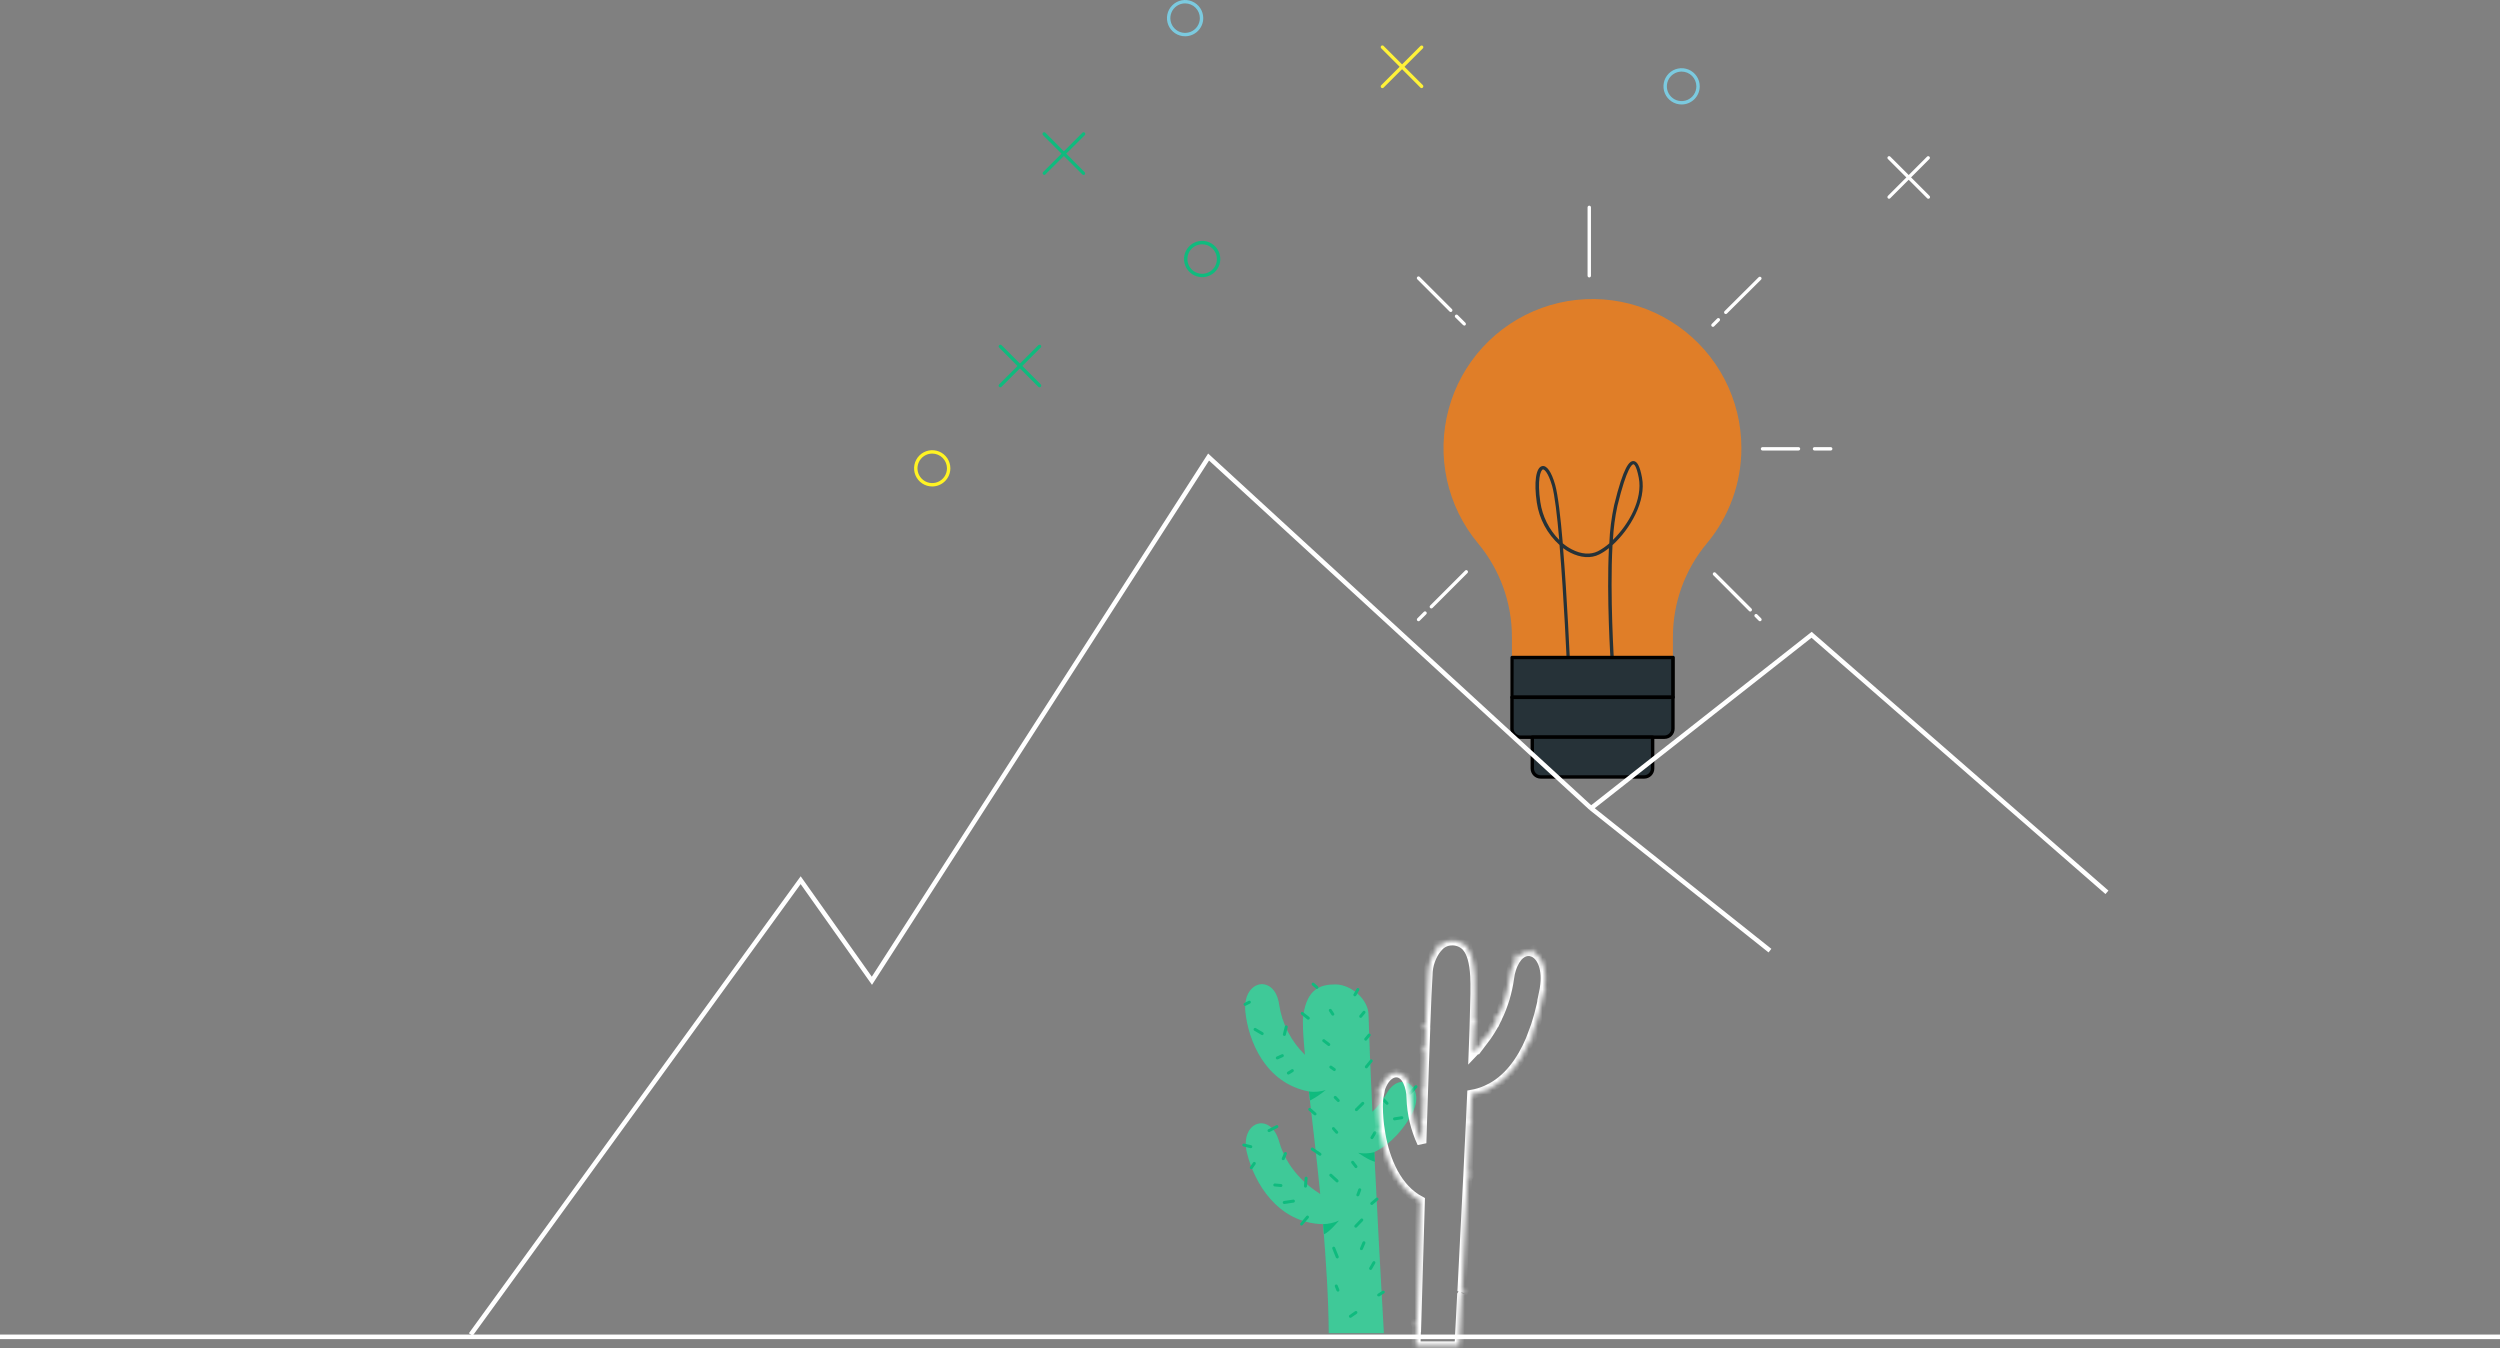 <svg width="547" height="295" viewBox="0 0 547 295" fill="none" xmlns="http://www.w3.org/2000/svg">
<rect x="0" y="0" width="547" height="295" fill="#808080" stroke="none"/>
<path d="M237.059 38.266C237.01 38.266 236.962 38.257 236.917 38.238C236.872 38.218 236.832 38.19 236.799 38.154L228.207 29.57C228.137 29.5 228.098 29.405 228.098 29.306C228.098 29.207 228.137 29.113 228.207 29.043C228.277 28.973 228.371 28.934 228.47 28.934C228.569 28.934 228.664 28.973 228.734 29.043L237.319 37.672C237.369 37.724 237.404 37.79 237.418 37.861C237.432 37.932 237.424 38.006 237.397 38.073C237.369 38.14 237.322 38.198 237.262 38.239C237.202 38.279 237.131 38.302 237.059 38.303V38.266Z" fill="#0FBB7E"/>
<path d="M228.51 38.266C228.41 38.265 228.314 38.225 228.243 38.154C228.175 38.085 228.137 37.992 228.137 37.895C228.137 37.797 228.175 37.704 228.243 37.635L236.835 29.043C236.904 28.975 236.998 28.936 237.095 28.936C237.192 28.936 237.285 28.975 237.355 29.043C237.389 29.077 237.417 29.118 237.436 29.163C237.455 29.209 237.464 29.257 237.464 29.306C237.464 29.355 237.455 29.404 237.436 29.449C237.417 29.494 237.389 29.535 237.355 29.569L228.732 38.154C228.673 38.216 228.595 38.255 228.51 38.266Z" fill="#0FBB7E"/>
<path d="M421.925 43.489C421.877 43.49 421.829 43.482 421.784 43.464C421.739 43.446 421.699 43.419 421.665 43.385L413.073 34.792C413.005 34.723 412.967 34.63 412.967 34.532C412.967 34.435 413.005 34.342 413.073 34.273C413.107 34.238 413.148 34.211 413.194 34.192C413.239 34.173 413.287 34.163 413.336 34.163C413.385 34.163 413.434 34.173 413.479 34.192C413.524 34.211 413.565 34.238 413.6 34.273L422.185 42.858C422.219 42.892 422.247 42.933 422.266 42.978C422.285 43.024 422.294 43.072 422.294 43.121C422.294 43.17 422.285 43.219 422.266 43.264C422.247 43.309 422.219 43.35 422.185 43.385C422.151 43.419 422.11 43.446 422.066 43.464C422.021 43.482 421.973 43.49 421.925 43.489Z" fill="white"/>
<path d="M413.341 43.489C413.291 43.49 413.243 43.481 413.197 43.464C413.151 43.446 413.109 43.419 413.074 43.385C413.005 43.314 412.967 43.22 412.967 43.121C412.967 43.023 413.005 42.929 413.074 42.858L421.636 34.273C421.705 34.204 421.799 34.166 421.896 34.166C421.993 34.166 422.087 34.204 422.156 34.273C422.224 34.342 422.263 34.435 422.263 34.533C422.263 34.63 422.224 34.724 422.156 34.792L413.571 43.385C413.509 43.446 413.427 43.483 413.341 43.489Z" fill="white"/>
<path d="M311.052 19.285C310.954 19.284 310.861 19.244 310.792 19.174L302.207 10.566C302.173 10.532 302.145 10.491 302.126 10.446C302.107 10.4 302.098 10.352 302.098 10.303C302.098 10.254 302.107 10.206 302.126 10.16C302.145 10.115 302.173 10.074 302.207 10.04C302.277 9.972 302.37 9.934 302.467 9.934C302.564 9.934 302.657 9.972 302.727 10.04L311.319 18.625C311.388 18.695 311.426 18.79 311.426 18.888C311.426 18.986 311.388 19.081 311.319 19.151C311.286 19.191 311.245 19.223 311.199 19.246C311.153 19.269 311.103 19.282 311.052 19.285Z" fill="#FFF238"/>
<path d="M302.467 19.285C302.418 19.285 302.37 19.276 302.325 19.257C302.281 19.238 302.241 19.209 302.207 19.174C302.173 19.139 302.145 19.098 302.126 19.053C302.107 19.008 302.098 18.959 302.098 18.91C302.098 18.861 302.107 18.813 302.126 18.767C302.145 18.722 302.173 18.681 302.207 18.647L310.792 10.062C310.827 10.027 310.868 10 310.913 9.981C310.958 9.962 311.007 9.953 311.056 9.953C311.105 9.953 311.153 9.962 311.198 9.981C311.243 10 311.285 10.027 311.319 10.062C311.354 10.096 311.381 10.137 311.4 10.183C311.419 10.228 311.428 10.276 311.428 10.325C311.428 10.374 311.419 10.422 311.4 10.468C311.381 10.513 311.354 10.554 311.319 10.589L302.727 19.174C302.694 19.209 302.653 19.238 302.609 19.257C302.564 19.276 302.516 19.285 302.467 19.285Z" fill="#FFF238"/>
<path d="M227.452 84.749C227.352 84.749 227.256 84.709 227.185 84.638L218.608 76.053C218.573 76.019 218.545 75.978 218.527 75.932C218.508 75.887 218.498 75.838 218.498 75.79C218.498 75.741 218.508 75.692 218.527 75.647C218.545 75.602 218.573 75.561 218.608 75.526C218.678 75.458 218.773 75.419 218.871 75.419C218.97 75.419 219.064 75.458 219.135 75.526L227.72 84.111C227.754 84.146 227.782 84.187 227.801 84.232C227.82 84.277 227.829 84.326 227.829 84.374C227.829 84.424 227.82 84.472 227.801 84.517C227.782 84.562 227.754 84.603 227.72 84.638C227.685 84.673 227.643 84.702 227.597 84.721C227.551 84.74 227.502 84.749 227.452 84.749Z" fill="#0FBB7E"/>
<path d="M218.862 84.749C218.764 84.748 218.67 84.708 218.602 84.638C218.567 84.603 218.54 84.562 218.521 84.517C218.502 84.472 218.492 84.424 218.492 84.374C218.492 84.326 218.502 84.277 218.521 84.232C218.54 84.187 218.567 84.146 218.602 84.111L227.187 75.526C227.257 75.458 227.352 75.419 227.45 75.419C227.549 75.419 227.643 75.458 227.714 75.526C227.748 75.561 227.776 75.602 227.795 75.647C227.814 75.692 227.823 75.741 227.823 75.79C227.823 75.838 227.814 75.887 227.795 75.932C227.776 75.978 227.748 76.019 227.714 76.053L219.129 84.638C219.058 84.709 218.962 84.749 218.862 84.749Z" fill="#0FBB7E"/>
<path d="M259.3 7.939C258.515 7.939 257.747 7.707 257.094 7.27C256.442 6.834 255.933 6.214 255.632 5.489C255.332 4.763 255.253 3.965 255.406 3.195C255.56 2.425 255.938 1.718 256.493 1.163C257.048 0.608 257.755 0.229 258.525 0.076C259.295 -0.077 260.094 0.002 260.819 0.302C261.544 0.603 262.164 1.111 262.6 1.764C263.037 2.417 263.269 3.185 263.269 3.97C263.269 5.023 262.851 6.032 262.107 6.777C261.362 7.521 260.353 7.939 259.3 7.939ZM259.3 0.742C258.661 0.742 258.037 0.931 257.507 1.286C256.976 1.641 256.562 2.145 256.318 2.735C256.073 3.324 256.01 3.973 256.134 4.599C256.259 5.226 256.566 5.801 257.017 6.252C257.469 6.703 258.044 7.011 258.67 7.135C259.296 7.26 259.945 7.196 260.535 6.952C261.125 6.707 261.629 6.294 261.984 5.763C262.338 5.232 262.527 4.608 262.527 3.97C262.527 3.114 262.187 2.293 261.582 1.687C260.977 1.082 260.156 0.742 259.3 0.742Z" fill="#7BCADF"/>
<path d="M203.977 106.44C203.192 106.441 202.423 106.21 201.77 105.774C201.116 105.339 200.606 104.72 200.304 103.994C200.003 103.269 199.923 102.471 200.075 101.7C200.228 100.93 200.605 100.222 201.16 99.666C201.715 99.11 202.422 98.731 203.193 98.577C203.963 98.424 204.761 98.502 205.487 98.802C206.213 99.102 206.833 99.611 207.27 100.264C207.706 100.917 207.939 101.685 207.939 102.47C207.937 103.521 207.52 104.529 206.777 105.272C206.035 106.016 205.028 106.436 203.977 106.44ZM203.977 99.243C203.338 99.241 202.714 99.429 202.182 99.783C201.65 100.137 201.235 100.64 200.99 101.23C200.744 101.82 200.679 102.469 200.803 103.095C200.927 103.722 201.234 104.298 201.685 104.75C202.136 105.202 202.711 105.51 203.337 105.635C203.964 105.76 204.613 105.697 205.203 105.453C205.793 105.209 206.298 104.795 206.653 104.264C207.008 103.733 207.197 103.109 207.197 102.47C207.195 101.616 206.856 100.797 206.252 100.193C205.649 99.588 204.831 99.246 203.977 99.243Z" fill="#FFF323"/>
<path d="M263.032 60.642C262.247 60.642 261.479 60.408 260.826 59.972C260.173 59.535 259.664 58.915 259.364 58.189C259.064 57.464 258.986 56.665 259.139 55.895C259.293 55.124 259.672 54.417 260.228 53.862C260.784 53.307 261.492 52.93 262.262 52.778C263.033 52.625 263.831 52.705 264.556 53.007C265.282 53.308 265.901 53.818 266.337 54.472C266.772 55.126 267.003 55.894 267.002 56.679C267 57.731 266.581 58.739 265.837 59.481C265.092 60.224 264.084 60.642 263.032 60.642ZM263.032 53.452C262.394 53.452 261.77 53.641 261.239 53.995C260.708 54.35 260.294 54.854 260.05 55.444C259.806 56.034 259.742 56.683 259.867 57.309C259.991 57.935 260.298 58.51 260.75 58.962C261.201 59.413 261.776 59.72 262.403 59.845C263.029 59.969 263.678 59.906 264.267 59.661C264.857 59.417 265.361 59.003 265.716 58.472C266.071 57.942 266.26 57.318 266.26 56.679C266.26 56.255 266.176 55.836 266.014 55.444C265.852 55.053 265.614 54.697 265.315 54.397C265.015 54.097 264.659 53.859 264.267 53.697C263.876 53.535 263.456 53.452 263.032 53.452Z" fill="#0FBB7E"/>
<path d="M367.935 22.861C367.149 22.861 366.382 22.628 365.729 22.192C365.076 21.756 364.567 21.136 364.267 20.411C363.967 19.685 363.888 18.887 364.041 18.117C364.194 17.347 364.572 16.64 365.128 16.085C365.683 15.529 366.39 15.151 367.16 14.998C367.93 14.845 368.728 14.924 369.454 15.224C370.179 15.524 370.799 16.033 371.235 16.686C371.671 17.339 371.904 18.106 371.904 18.892C371.902 19.944 371.483 20.952 370.739 21.696C369.995 22.44 368.987 22.859 367.935 22.861ZM367.935 15.664C367.296 15.664 366.672 15.853 366.141 16.208C365.611 16.562 365.197 17.067 364.953 17.656C364.708 18.246 364.644 18.895 364.769 19.521C364.893 20.147 365.201 20.723 365.652 21.174C366.104 21.625 366.679 21.933 367.305 22.057C367.931 22.182 368.58 22.118 369.17 21.874C369.76 21.629 370.264 21.216 370.618 20.685C370.973 20.154 371.162 19.53 371.162 18.892C371.162 18.035 370.822 17.215 370.217 16.609C369.612 16.004 368.791 15.664 367.935 15.664Z" fill="#7BCADF"/>
<path d="M381.015 98.031C381.017 92.796 379.758 87.638 377.345 82.992C374.931 78.347 371.434 74.352 367.149 71.344C362.864 68.337 357.918 66.406 352.729 65.715C347.54 65.023 342.261 65.592 337.338 67.374C332.416 69.155 327.995 72.096 324.45 75.947C320.904 79.799 318.339 84.447 316.971 89.5C315.602 94.553 315.472 99.861 316.589 104.976C317.707 110.09 320.04 114.859 323.391 118.881C328.189 124.635 330.815 131.89 330.811 139.382V143.834H366.034V139.382C366.027 131.894 368.653 124.642 373.454 118.896C378.348 113.045 381.025 105.658 381.015 98.031Z" fill="#E07E28"/>
<path d="M343.196 145.741C343.101 145.741 343.008 145.704 342.939 145.638C342.87 145.571 342.829 145.481 342.825 145.385C342.825 145.17 342.187 130.753 341.223 119.244C338.539 116.821 336.781 113.539 336.251 109.962C335.591 105.51 336.058 102.275 337.416 101.985C338.433 101.763 339.449 103.21 340.266 106.052C340.889 108.233 341.46 113.197 341.942 118.881C342.548 119.395 343.21 119.838 343.916 120.202C345.972 121.277 347.99 121.418 349.607 120.617C350.511 120.145 351.353 119.565 352.115 118.888C352.226 116.076 352.579 113.278 353.169 110.526C355.254 101.985 356.508 100.88 357.376 100.88C358.215 100.88 358.801 102.008 359.268 104.479C360.255 109.606 356.664 115.787 352.82 119.259C352.212 130.315 353.162 144.955 353.169 145.148C353.175 145.245 353.143 145.341 353.079 145.414C353.015 145.488 352.925 145.533 352.828 145.541C352.73 145.545 352.634 145.511 352.561 145.446C352.487 145.381 352.442 145.29 352.434 145.192C352.382 144.45 351.499 130.768 352.034 119.927C351.378 120.464 350.666 120.929 349.912 121.315C348.079 122.235 345.823 122.057 343.553 120.899C343.01 120.619 342.491 120.293 342.002 119.927C342.922 131.057 343.486 144.524 343.545 145.392C343.547 145.441 343.54 145.49 343.523 145.536C343.506 145.581 343.48 145.623 343.447 145.659C343.414 145.695 343.374 145.724 343.33 145.744C343.286 145.765 343.238 145.776 343.189 145.778L343.196 145.741ZM357.376 101.585C357.161 101.585 355.996 102.045 353.889 110.704C353.363 113.147 353.036 115.628 352.909 118.124C356.382 114.748 359.461 109.22 358.563 104.538C358.007 101.644 357.443 101.57 357.383 101.57L357.376 101.585ZM337.609 102.705C337.053 102.824 336.318 105.042 337.023 109.851C337.486 112.983 338.937 115.887 341.163 118.139C340.703 112.819 340.162 108.263 339.59 106.267C338.715 103.321 337.899 102.705 337.609 102.705Z" fill="#263238"/>
<path d="M366.043 143.856H330.82V152.568H366.043V143.856Z" fill="#263238"/>
<path d="M366.041 152.939H330.855C330.757 152.939 330.663 152.9 330.593 152.83C330.523 152.761 330.484 152.666 330.484 152.568V143.857C330.484 143.758 330.523 143.664 330.593 143.594C330.663 143.525 330.757 143.486 330.855 143.486H366.078C366.177 143.486 366.271 143.525 366.34 143.594C366.41 143.664 366.449 143.758 366.449 143.857V152.56C366.449 152.613 366.439 152.665 366.418 152.713C366.397 152.76 366.366 152.804 366.328 152.839C366.29 152.875 366.244 152.902 366.195 152.919C366.146 152.936 366.093 152.943 366.041 152.939ZM331.167 152.197H365.648V144.228H331.189L331.167 152.197Z" fill="black"/>
<path d="M330.818 152.56H366.041V159.409C366.041 159.903 365.844 160.376 365.495 160.726C365.146 161.075 364.672 161.271 364.178 161.271H332.673C332.179 161.271 331.705 161.075 331.356 160.726C331.007 160.376 330.811 159.903 330.811 159.409V152.56H330.818Z" fill="#263238"/>
<path d="M364.181 161.672H332.675C332.085 161.672 331.519 161.438 331.101 161.02C330.684 160.603 330.449 160.037 330.449 159.446V152.56C330.449 152.462 330.488 152.368 330.558 152.298C330.627 152.229 330.722 152.189 330.82 152.189H366.043C366.141 152.189 366.236 152.229 366.305 152.298C366.375 152.368 366.414 152.462 366.414 152.56V159.409C366.419 159.705 366.365 159.999 366.255 160.274C366.144 160.549 365.981 160.799 365.773 161.01C365.565 161.221 365.317 161.388 365.043 161.501C364.77 161.615 364.477 161.673 364.181 161.672ZM331.191 152.961V159.439C331.191 159.832 331.348 160.21 331.626 160.488C331.904 160.766 332.282 160.923 332.675 160.923H364.181C364.574 160.923 364.952 160.766 365.23 160.488C365.508 160.21 365.665 159.832 365.665 159.439V152.961H331.191Z" fill="black"/>
<path d="M335.263 161.293H361.597V168.142C361.597 168.636 361.401 169.11 361.051 169.459C360.702 169.808 360.228 170.005 359.734 170.005H337.118C336.624 170.005 336.151 169.808 335.801 169.459C335.452 169.11 335.256 168.636 335.256 168.142V161.293H335.263Z" fill="#263238"/>
<path d="M359.735 170.369H337.119C336.528 170.369 335.962 170.134 335.545 169.717C335.127 169.299 334.893 168.733 334.893 168.143V161.294C334.893 161.195 334.932 161.101 335.001 161.032C335.071 160.962 335.165 160.923 335.264 160.923H361.597C361.696 160.923 361.79 160.962 361.859 161.032C361.929 161.101 361.968 161.195 361.968 161.294V168.143C361.968 168.435 361.91 168.726 361.798 168.996C361.686 169.267 361.521 169.512 361.314 169.719C361.106 169.926 360.86 170.09 360.589 170.201C360.318 170.313 360.028 170.369 359.735 170.369ZM335.635 161.657V168.143C335.635 168.536 335.791 168.914 336.069 169.192C336.348 169.47 336.725 169.627 337.119 169.627H359.735C360.128 169.627 360.506 169.47 360.784 169.192C361.062 168.914 361.219 168.536 361.219 168.143V161.665L335.635 161.657Z" fill="black"/>
<path d="M400.56 98.573H397.014C396.915 98.573 396.821 98.534 396.751 98.464C396.682 98.394 396.643 98.3 396.643 98.202C396.643 98.103 396.682 98.009 396.751 97.939C396.821 97.87 396.915 97.831 397.014 97.831H400.56C400.659 97.831 400.753 97.87 400.823 97.939C400.892 98.009 400.931 98.103 400.931 98.202C400.931 98.3 400.892 98.394 400.823 98.464C400.753 98.534 400.659 98.573 400.56 98.573Z" fill="white"/>
<path d="M393.511 98.573H385.639C385.54 98.573 385.446 98.534 385.376 98.464C385.307 98.394 385.268 98.3 385.268 98.202C385.268 98.103 385.307 98.009 385.376 97.939C385.446 97.87 385.54 97.831 385.639 97.831H393.511C393.61 97.831 393.704 97.87 393.774 97.939C393.843 98.009 393.882 98.103 393.882 98.202C393.882 98.3 393.843 98.394 393.774 98.464C393.704 98.534 393.61 98.573 393.511 98.573Z" fill="white"/>
<path d="M347.73 60.708C347.632 60.708 347.538 60.669 347.468 60.599C347.398 60.53 347.359 60.435 347.359 60.337V45.371C347.359 45.273 347.398 45.178 347.468 45.109C347.538 45.039 347.632 45 347.73 45C347.829 45 347.923 45.039 347.993 45.109C348.062 45.178 348.101 45.273 348.101 45.371V60.337C348.101 60.435 348.062 60.53 347.993 60.599C347.923 60.669 347.829 60.708 347.73 60.708Z" fill="white"/>
<path d="M377.602 68.714C377.502 68.714 377.406 68.674 377.335 68.603C377.267 68.532 377.229 68.438 377.229 68.34C377.229 68.241 377.267 68.147 377.335 68.076L384.792 60.656C384.863 60.588 384.957 60.549 385.056 60.549C385.154 60.549 385.249 60.588 385.319 60.656C385.354 60.691 385.382 60.732 385.4 60.777C385.419 60.822 385.429 60.87 385.429 60.919C385.429 60.968 385.419 61.017 385.4 61.062C385.382 61.107 385.354 61.148 385.319 61.183L377.892 68.566C377.858 68.611 377.814 68.648 377.764 68.673C377.714 68.699 377.659 68.713 377.602 68.714Z" fill="white"/>
<path d="M374.782 71.519C374.709 71.518 374.638 71.496 374.578 71.455C374.518 71.414 374.472 71.357 374.444 71.29C374.416 71.222 374.409 71.149 374.423 71.077C374.437 71.006 374.471 70.94 374.522 70.889L375.717 69.694C375.786 69.626 375.879 69.588 375.976 69.588C376.074 69.588 376.167 69.626 376.236 69.694C376.271 69.728 376.298 69.769 376.317 69.815C376.336 69.86 376.346 69.908 376.346 69.957C376.346 70.006 376.336 70.055 376.317 70.1C376.298 70.145 376.271 70.186 376.236 70.221L375.049 71.408C374.978 71.479 374.882 71.519 374.782 71.519Z" fill="white"/>
<path d="M313.167 133.135C313.094 133.134 313.023 133.112 312.963 133.071C312.903 133.03 312.856 132.972 312.829 132.905C312.801 132.838 312.794 132.764 312.808 132.693C312.822 132.622 312.856 132.556 312.907 132.504L320.564 124.847C320.598 124.811 320.638 124.783 320.683 124.764C320.727 124.744 320.775 124.734 320.824 124.734C320.873 124.734 320.921 124.744 320.966 124.764C321.01 124.783 321.05 124.811 321.084 124.847C321.118 124.881 321.146 124.922 321.165 124.968C321.184 125.013 321.193 125.061 321.193 125.11C321.193 125.159 321.184 125.208 321.165 125.253C321.146 125.298 321.118 125.339 321.084 125.374L313.426 133.031C313.356 133.097 313.263 133.134 313.167 133.135Z" fill="white"/>
<path d="M310.37 135.932C310.297 135.931 310.226 135.909 310.166 135.868C310.106 135.827 310.06 135.77 310.032 135.702C310.004 135.635 309.997 135.562 310.011 135.49C310.025 135.419 310.059 135.353 310.11 135.301L311.535 133.869C311.605 133.801 311.7 133.763 311.798 133.763C311.896 133.763 311.991 133.801 312.061 133.869C312.096 133.904 312.124 133.945 312.143 133.99C312.162 134.035 312.171 134.084 312.171 134.133C312.171 134.182 312.162 134.23 312.143 134.276C312.124 134.321 312.096 134.362 312.061 134.396L310.629 135.821C310.596 135.857 310.556 135.885 310.511 135.904C310.467 135.923 310.418 135.933 310.37 135.932Z" fill="white"/>
<path d="M317.418 68.269C317.321 68.268 317.227 68.228 317.159 68.158L310.11 61.109C310.075 61.075 310.047 61.033 310.029 60.988C310.01 60.943 310 60.895 310 60.846C310 60.797 310.01 60.748 310.029 60.703C310.047 60.658 310.075 60.617 310.11 60.582C310.179 60.514 310.272 60.476 310.369 60.476C310.467 60.476 310.56 60.514 310.629 60.582L317.686 67.631C317.754 67.702 317.792 67.796 317.792 67.894C317.792 67.993 317.754 68.087 317.686 68.158C317.615 68.229 317.519 68.269 317.418 68.269Z" fill="white"/>
<path d="M320.379 71.222C320.279 71.222 320.183 71.182 320.112 71.111L318.421 69.456C318.353 69.387 318.314 69.294 318.314 69.197C318.314 69.1 318.353 69.006 318.421 68.937C318.455 68.902 318.496 68.874 318.541 68.856C318.586 68.837 318.635 68.827 318.684 68.827C318.733 68.827 318.781 68.837 318.827 68.856C318.872 68.874 318.913 68.902 318.947 68.937L320.639 70.629C320.69 70.68 320.724 70.746 320.738 70.817C320.752 70.889 320.745 70.963 320.717 71.03C320.69 71.097 320.643 71.154 320.583 71.195C320.523 71.236 320.452 71.258 320.379 71.259V71.222Z" fill="white"/>
<path d="M382.959 133.81C382.91 133.81 382.862 133.8 382.818 133.78C382.773 133.761 382.733 133.734 382.699 133.699L374.864 125.848C374.829 125.814 374.801 125.773 374.782 125.727C374.764 125.682 374.754 125.634 374.754 125.585C374.754 125.536 374.764 125.487 374.782 125.442C374.801 125.397 374.829 125.356 374.864 125.321C374.897 125.286 374.937 125.258 374.982 125.238C375.027 125.219 375.075 125.209 375.123 125.209C375.172 125.209 375.22 125.219 375.265 125.238C375.31 125.258 375.35 125.286 375.383 125.321L383.226 133.157C383.294 133.228 383.333 133.322 383.333 133.42C383.333 133.519 383.294 133.613 383.226 133.684C383.192 133.722 383.151 133.752 383.105 133.774C383.059 133.796 383.01 133.808 382.959 133.81Z" fill="white"/>
<path d="M385.089 135.932C384.989 135.932 384.893 135.892 384.822 135.821L383.962 134.96C383.894 134.891 383.855 134.798 383.855 134.7C383.855 134.603 383.894 134.51 383.962 134.441C383.996 134.406 384.037 134.378 384.082 134.36C384.127 134.341 384.176 134.331 384.225 134.331C384.274 134.331 384.322 134.341 384.368 134.36C384.413 134.378 384.454 134.406 384.488 134.441L385.349 135.302C385.4 135.353 385.434 135.419 385.448 135.49C385.462 135.562 385.455 135.635 385.427 135.703C385.4 135.77 385.353 135.827 385.293 135.868C385.233 135.909 385.162 135.931 385.089 135.932Z" fill="white"/>
<path d="M303.354 239.331C302.546 240.792 301.505 242.112 300.272 243.239C299.832 233.649 299.53 226.049 299.438 222.219C299.504 218.678 295.588 215.394 292.211 215.394C288.835 215.394 286.036 216.379 285.169 222.048C284.945 223.526 285.116 226.594 285.524 230.798C282.495 227.852 280.514 223.998 279.88 219.821C278.954 213.029 271.819 214.304 272.476 221.312C273.133 227.697 276.806 236.959 286.384 238.818C287.12 245.288 288.053 253.046 288.867 261.251C285.944 259.424 281.575 255.805 279.867 249.749C278.001 243.108 271.149 245.38 272.838 252.284C274.408 258.682 279.479 267.609 289.478 267.846C290.135 275.833 290.681 284.018 290.733 291.69H302.789C302.02 278.323 301.278 264.233 300.686 252.087C304.628 250.169 307.473 246.569 309.063 243.436C311.993 237.721 306.376 233.898 303.354 239.331Z" fill="#0FBB7E"/>
<path opacity="0.2" d="M303.354 239.331C302.546 240.792 301.505 242.112 300.272 243.239C299.832 233.649 299.53 226.049 299.438 222.219C299.504 218.678 295.588 215.394 292.211 215.394C288.835 215.394 286.036 216.379 285.169 222.048C284.945 223.526 285.116 226.594 285.524 230.798C282.495 227.852 280.514 223.998 279.88 219.821C278.954 213.029 271.819 214.304 272.476 221.312C273.133 227.697 276.806 236.959 286.384 238.818C287.12 245.288 288.053 253.046 288.867 261.251C285.944 259.424 281.575 255.805 279.867 249.749C278.001 243.108 271.149 245.38 272.838 252.284C274.408 258.682 279.479 267.609 289.478 267.846C290.135 275.833 290.681 284.018 290.733 291.69H302.789C302.02 278.323 301.278 264.233 300.686 252.087C304.628 250.169 307.473 246.569 309.063 243.436C311.993 237.721 306.376 233.898 303.354 239.331Z" fill="white"/>
<path d="M286.402 238.818C286.481 239.475 286.553 240.132 286.639 240.789C287.861 240.153 289.009 239.384 290.062 238.496C288.88 238.872 287.631 238.982 286.402 238.818Z" fill="#0FBB7E"/>
<path d="M300.724 252.087C299.558 252.399 298.337 252.446 297.15 252.225C297.15 252.225 299.509 253.9 300.829 254.195C300.783 253.506 300.724 252.79 300.724 252.087Z" fill="#0FBB7E"/>
<path d="M289.681 270.065C290.798 269.664 292.841 267.214 292.966 267.057C291.871 267.547 290.69 267.815 289.49 267.845C289.556 268.581 289.622 269.323 289.681 270.065Z" fill="#0FBB7E"/>
<path d="M286.226 223.105C286.152 223.104 286.081 223.079 286.023 223.033L284.748 222.008C284.71 221.983 284.678 221.95 284.654 221.912C284.629 221.874 284.613 221.831 284.606 221.786C284.598 221.741 284.601 221.695 284.612 221.651C284.624 221.607 284.645 221.566 284.673 221.53C284.701 221.495 284.737 221.465 284.777 221.444C284.817 221.423 284.861 221.41 284.907 221.407C284.952 221.404 284.998 221.41 285.04 221.425C285.083 221.441 285.122 221.465 285.156 221.496L286.469 222.521C286.523 222.563 286.562 222.622 286.58 222.688C286.599 222.754 286.596 222.824 286.573 222.888C286.55 222.952 286.507 223.008 286.451 223.047C286.395 223.086 286.328 223.106 286.259 223.105H286.226Z" fill="#0FBB7E"/>
<path d="M296.448 218.001C296.391 218.001 296.335 217.988 296.284 217.962C296.209 217.918 296.155 217.847 296.131 217.764C296.108 217.681 296.118 217.592 296.159 217.515L296.816 216.346C296.859 216.269 296.93 216.213 297.014 216.189C297.099 216.165 297.189 216.175 297.266 216.218C297.343 216.261 297.399 216.332 297.423 216.416C297.447 216.501 297.437 216.591 297.394 216.668L296.737 217.837C296.707 217.887 296.664 217.928 296.614 217.957C296.563 217.986 296.506 218.001 296.448 218.001Z" fill="#0FBB7E"/>
<path d="M291.626 222.232C291.571 222.232 291.518 222.219 291.47 222.194C291.421 222.169 291.38 222.132 291.35 222.087L290.798 221.246C290.774 221.21 290.758 221.169 290.75 221.127C290.742 221.084 290.742 221.041 290.751 220.998C290.76 220.956 290.777 220.916 290.801 220.88C290.826 220.844 290.857 220.813 290.893 220.79C290.93 220.766 290.97 220.75 291.013 220.742C291.055 220.734 291.099 220.734 291.141 220.743C291.184 220.752 291.224 220.769 291.26 220.793C291.296 220.818 291.326 220.849 291.35 220.885L291.895 221.726C291.943 221.798 291.96 221.886 291.942 221.971C291.925 222.056 291.875 222.131 291.803 222.179C291.751 222.214 291.689 222.233 291.626 222.232Z" fill="#0FBB7E"/>
<path d="M288.157 216.392C288.077 216.393 288 216.365 287.94 216.313L287.099 215.584C287.064 215.556 287.036 215.522 287.015 215.483C286.994 215.444 286.982 215.401 286.978 215.356C286.974 215.312 286.979 215.268 286.993 215.226C287.007 215.184 287.029 215.145 287.058 215.111C287.088 215.078 287.123 215.051 287.163 215.032C287.203 215.013 287.247 215.002 287.291 215C287.336 214.998 287.38 215.006 287.421 215.021C287.463 215.037 287.501 215.061 287.533 215.092L288.374 215.821C288.404 215.851 288.428 215.886 288.445 215.926C288.462 215.965 288.47 216.008 288.47 216.051C288.47 216.093 288.462 216.136 288.445 216.175C288.428 216.215 288.404 216.251 288.374 216.281C288.347 216.313 288.315 216.34 288.277 216.36C288.24 216.379 288.199 216.39 288.157 216.392Z" fill="#0FBB7E"/>
<path d="M298.812 227.704C298.75 227.703 298.689 227.685 298.637 227.651C298.585 227.618 298.543 227.57 298.517 227.513C298.491 227.457 298.481 227.394 298.489 227.333C298.497 227.271 298.523 227.213 298.562 227.165L299.325 226.252C299.382 226.186 299.463 226.145 299.55 226.137C299.637 226.13 299.723 226.157 299.791 226.213C299.824 226.24 299.852 226.274 299.872 226.312C299.892 226.35 299.904 226.391 299.908 226.434C299.911 226.477 299.907 226.52 299.893 226.561C299.88 226.602 299.859 226.64 299.83 226.672L299.062 227.586C299.031 227.623 298.993 227.652 298.95 227.673C298.907 227.693 298.86 227.704 298.812 227.704Z" fill="#0FBB7E"/>
<path d="M291.948 234.351C291.879 234.352 291.812 234.329 291.758 234.286L290.995 233.74C290.96 233.715 290.93 233.684 290.906 233.647C290.883 233.611 290.868 233.57 290.86 233.527C290.853 233.484 290.854 233.44 290.864 233.398C290.873 233.356 290.891 233.316 290.917 233.281C290.969 233.211 291.046 233.165 291.132 233.152C291.218 233.138 291.305 233.158 291.376 233.208L292.145 233.753C292.214 233.806 292.261 233.883 292.274 233.969C292.288 234.055 292.267 234.142 292.217 234.213C292.186 234.255 292.146 234.29 292.099 234.314C292.052 234.338 292.001 234.35 291.948 234.351Z" fill="#0FBB7E"/>
<path d="M290.745 228.873C290.674 228.873 290.605 228.85 290.548 228.807L289.451 227.966C289.414 227.941 289.382 227.909 289.358 227.871C289.334 227.833 289.318 227.791 289.311 227.747C289.304 227.702 289.306 227.657 289.317 227.614C289.328 227.57 289.348 227.529 289.375 227.494C289.403 227.458 289.437 227.429 289.476 227.407C289.515 227.386 289.559 227.372 289.603 227.368C289.648 227.363 289.693 227.368 289.736 227.382C289.778 227.396 289.818 227.418 289.852 227.448L290.949 228.288C291.002 228.331 291.04 228.389 291.059 228.454C291.078 228.519 291.076 228.589 291.053 228.653C291.031 228.717 290.989 228.772 290.934 228.812C290.879 228.851 290.813 228.873 290.745 228.873Z" fill="#0FBB7E"/>
<path d="M277.66 247.705C277.6 247.705 277.541 247.688 277.491 247.657C277.44 247.626 277.398 247.581 277.371 247.528C277.35 247.49 277.338 247.449 277.334 247.406C277.329 247.363 277.334 247.32 277.347 247.279C277.36 247.238 277.381 247.2 277.408 247.167C277.436 247.134 277.47 247.107 277.509 247.088L279.23 246.208C279.307 246.168 279.396 246.161 279.478 246.186C279.561 246.212 279.63 246.269 279.67 246.346C279.69 246.384 279.703 246.427 279.706 246.47C279.71 246.514 279.705 246.558 279.692 246.599C279.678 246.641 279.657 246.679 279.628 246.713C279.6 246.746 279.565 246.773 279.526 246.792L277.811 247.673C277.763 247.694 277.712 247.705 277.66 247.705Z" fill="#0FBB7E"/>
<path d="M297.716 222.712C297.641 222.711 297.569 222.683 297.513 222.633C297.479 222.606 297.451 222.573 297.43 222.535C297.409 222.497 297.397 222.455 297.392 222.413C297.388 222.37 297.392 222.326 297.405 222.285C297.418 222.244 297.439 222.206 297.467 222.173L298.196 221.28C298.223 221.246 298.256 221.218 298.294 221.197C298.331 221.176 298.373 221.164 298.416 221.159C298.459 221.155 298.502 221.159 298.543 221.172C298.585 221.185 298.623 221.206 298.656 221.234C298.689 221.26 298.717 221.294 298.738 221.332C298.759 221.369 298.772 221.411 298.776 221.454C298.78 221.497 298.776 221.54 298.763 221.581C298.75 221.622 298.729 221.661 298.702 221.693L297.972 222.587C297.941 222.625 297.903 222.656 297.858 222.678C297.814 222.699 297.765 222.711 297.716 222.712Z" fill="#0FBB7E"/>
<path d="M280.767 253.841C280.724 253.85 280.679 253.85 280.636 253.841C280.596 253.824 280.56 253.8 280.53 253.769C280.5 253.739 280.476 253.703 280.461 253.663C280.445 253.623 280.437 253.581 280.438 253.538C280.438 253.495 280.448 253.453 280.465 253.414L280.944 252.271C280.96 252.229 280.984 252.192 281.015 252.16C281.045 252.128 281.082 252.102 281.123 252.085C281.163 252.068 281.207 252.059 281.251 252.059C281.295 252.059 281.339 252.067 281.38 252.085C281.421 252.102 281.457 252.127 281.488 252.159C281.519 252.191 281.543 252.228 281.558 252.27C281.574 252.311 281.582 252.355 281.58 252.399C281.578 252.443 281.568 252.487 281.549 252.527L281.069 253.67C281.04 253.724 280.996 253.768 280.943 253.798C280.889 253.829 280.828 253.843 280.767 253.841Z" fill="#0FBB7E"/>
<path d="M276.187 226.488C276.128 226.49 276.071 226.474 276.022 226.442L274.446 225.516C274.408 225.495 274.375 225.467 274.349 225.433C274.322 225.399 274.303 225.36 274.292 225.318C274.281 225.276 274.278 225.233 274.284 225.19C274.291 225.148 274.305 225.106 274.327 225.07C274.372 224.995 274.445 224.94 274.53 224.918C274.615 224.896 274.705 224.908 274.781 224.951L276.338 225.878C276.412 225.924 276.465 225.997 276.485 226.082C276.506 226.166 276.493 226.256 276.449 226.331C276.422 226.377 276.384 226.415 276.338 226.443C276.292 226.47 276.24 226.486 276.187 226.488Z" fill="#0FBB7E"/>
<path d="M299.89 277.869C299.832 277.87 299.774 277.854 299.725 277.823C299.65 277.78 299.594 277.709 299.571 277.626C299.547 277.542 299.558 277.452 299.601 277.376L300.336 276.102C300.379 276.027 300.45 275.972 300.533 275.95C300.616 275.927 300.705 275.938 300.78 275.981C300.855 276.023 300.91 276.094 300.932 276.177C300.955 276.26 300.944 276.349 300.901 276.424L300.172 277.705C300.144 277.755 300.102 277.796 300.053 277.825C300.003 277.853 299.947 277.869 299.89 277.869Z" fill="#0FBB7E"/>
<path d="M292.591 275.353C292.524 275.353 292.459 275.333 292.404 275.295C292.349 275.258 292.307 275.205 292.282 275.143L291.527 273.251C291.505 273.211 291.492 273.166 291.489 273.121C291.486 273.075 291.492 273.029 291.508 272.986C291.523 272.943 291.548 272.904 291.579 272.871C291.611 272.838 291.649 272.811 291.691 272.794C291.734 272.776 291.779 272.768 291.825 272.769C291.871 272.77 291.916 272.781 291.957 272.801C291.999 272.82 292.035 272.848 292.065 272.883C292.095 272.917 292.118 272.958 292.131 273.002L292.9 274.9C292.916 274.94 292.924 274.983 292.923 275.026C292.922 275.069 292.913 275.112 292.896 275.152C292.879 275.191 292.854 275.227 292.823 275.257C292.792 275.288 292.756 275.311 292.716 275.327C292.676 275.343 292.634 275.352 292.591 275.353Z" fill="#0FBB7E"/>
<path d="M297.879 273.527C297.838 273.537 297.796 273.537 297.754 273.527C297.676 273.492 297.613 273.429 297.58 273.349C297.547 273.27 297.546 273.181 297.577 273.1L298.122 271.787C298.139 271.746 298.163 271.71 298.194 271.679C298.225 271.648 298.262 271.623 298.302 271.607C298.342 271.59 298.386 271.582 298.429 271.583C298.473 271.583 298.516 271.592 298.556 271.609C298.635 271.644 298.697 271.708 298.73 271.787C298.763 271.867 298.764 271.956 298.733 272.036L298.182 273.35C298.153 273.405 298.11 273.451 298.056 273.482C298.003 273.514 297.941 273.529 297.879 273.527Z" fill="#0FBB7E"/>
<path d="M295.469 288.34C295.416 288.341 295.364 288.329 295.317 288.305C295.27 288.281 295.23 288.246 295.2 288.202C295.175 288.167 295.157 288.127 295.147 288.084C295.137 288.042 295.136 287.998 295.143 287.956C295.151 287.913 295.166 287.872 295.19 287.835C295.213 287.799 295.243 287.767 295.279 287.742L296.481 286.908C296.516 286.883 296.556 286.865 296.598 286.855C296.641 286.845 296.685 286.844 296.727 286.851C296.77 286.859 296.811 286.874 296.848 286.898C296.884 286.921 296.916 286.951 296.941 286.987C296.99 287.058 297.009 287.147 296.995 287.233C296.98 287.318 296.932 287.395 296.862 287.446L295.653 288.281C295.601 288.322 295.536 288.344 295.469 288.34Z" fill="#0FBB7E"/>
<path d="M292.736 282.612C292.671 282.612 292.608 282.593 292.554 282.557C292.5 282.521 292.458 282.469 292.434 282.408L292.066 281.495C292.034 281.414 292.035 281.324 292.07 281.244C292.104 281.164 292.169 281.1 292.25 281.068C292.331 281.036 292.422 281.037 292.502 281.072C292.582 281.106 292.645 281.171 292.677 281.252L293.039 282.165C293.071 282.245 293.071 282.335 293.038 282.415C293.005 282.495 292.941 282.559 292.861 282.592L292.736 282.612Z" fill="#0FBB7E"/>
<path d="M272.422 220.077C272.362 220.077 272.304 220.06 272.253 220.029C272.202 219.998 272.16 219.953 272.133 219.9C272.113 219.862 272.1 219.82 272.097 219.777C272.093 219.734 272.098 219.69 272.112 219.649C272.125 219.608 272.147 219.57 272.175 219.538C272.204 219.505 272.239 219.479 272.277 219.46L273.204 218.987C273.282 218.947 273.372 218.939 273.455 218.965C273.539 218.991 273.609 219.048 273.651 219.125C273.688 219.204 273.694 219.294 273.667 219.377C273.64 219.46 273.583 219.53 273.506 219.572L272.573 220.045C272.526 220.068 272.474 220.08 272.422 220.077Z" fill="#0FBB7E"/>
<path d="M281.896 235.119C281.841 235.121 281.786 235.107 281.738 235.081C281.69 235.054 281.649 235.015 281.62 234.968C281.573 234.895 281.557 234.806 281.576 234.721C281.594 234.636 281.646 234.562 281.719 234.515L282.586 233.976C282.622 233.953 282.663 233.936 282.706 233.929C282.749 233.921 282.793 233.922 282.835 233.932C282.877 233.942 282.917 233.96 282.953 233.986C282.988 234.012 283.017 234.044 283.039 234.082C283.084 234.156 283.098 234.245 283.078 234.329C283.059 234.414 283.007 234.488 282.934 234.535L282.067 235.073C282.016 235.105 281.956 235.121 281.896 235.119Z" fill="#0FBB7E"/>
<path d="M279.471 231.803C279.408 231.804 279.347 231.787 279.294 231.753C279.242 231.719 279.2 231.67 279.175 231.612C279.157 231.573 279.147 231.531 279.145 231.487C279.143 231.444 279.15 231.401 279.165 231.361C279.181 231.32 279.204 231.283 279.234 231.252C279.264 231.221 279.3 231.196 279.34 231.179L280.443 230.68C280.482 230.661 280.524 230.65 280.567 230.648C280.61 230.646 280.653 230.652 280.693 230.667C280.734 230.682 280.771 230.704 280.802 230.733C280.834 230.763 280.859 230.798 280.877 230.837C280.911 230.918 280.913 231.008 280.883 231.09C280.852 231.172 280.791 231.239 280.713 231.277L279.609 231.777C279.565 231.795 279.518 231.804 279.471 231.803Z" fill="#0FBB7E"/>
<path d="M273.638 251.207H273.559L272.068 250.845C271.984 250.825 271.911 250.772 271.865 250.698C271.82 250.624 271.805 250.536 271.825 250.451C271.847 250.368 271.9 250.296 271.973 250.251C272.047 250.205 272.135 250.19 272.219 250.208L273.711 250.569C273.798 250.579 273.877 250.623 273.932 250.691C273.987 250.759 274.012 250.847 274.003 250.934C273.993 251.021 273.949 251.101 273.881 251.156C273.813 251.21 273.725 251.236 273.638 251.226V251.207Z" fill="#0FBB7E"/>
<path d="M280.247 259.719L278.9 259.594C278.856 259.592 278.814 259.581 278.775 259.561C278.737 259.542 278.702 259.515 278.675 259.481C278.647 259.448 278.626 259.41 278.614 259.368C278.602 259.326 278.599 259.283 278.604 259.24C278.607 259.197 278.619 259.155 278.639 259.117C278.659 259.078 278.686 259.045 278.719 259.017C278.752 258.989 278.79 258.969 278.832 258.956C278.873 258.944 278.916 258.94 278.959 258.944L280.273 259.062C280.36 259.062 280.443 259.097 280.505 259.159C280.567 259.22 280.601 259.304 280.601 259.391C280.601 259.478 280.567 259.561 280.505 259.623C280.443 259.685 280.36 259.719 280.273 259.719H280.247Z" fill="#0FBB7E"/>
<path d="M301.645 283.656C301.595 283.658 301.545 283.649 301.499 283.628C301.454 283.608 301.414 283.577 301.382 283.538C301.334 283.466 301.317 283.377 301.335 283.292C301.352 283.208 301.402 283.133 301.474 283.085L302.479 282.428C302.552 282.38 302.64 282.363 302.725 282.381C302.81 282.398 302.884 282.448 302.932 282.52C302.957 282.555 302.974 282.596 302.982 282.638C302.991 282.68 302.991 282.724 302.982 282.766C302.974 282.808 302.957 282.848 302.933 282.884C302.908 282.92 302.877 282.95 302.84 282.973L301.835 283.63C301.776 283.659 301.709 283.668 301.645 283.656Z" fill="#0FBB7E"/>
<path d="M281.016 226.666H280.937C280.854 226.644 280.782 226.591 280.738 226.517C280.694 226.443 280.68 226.355 280.7 226.272L281.114 224.597C281.123 224.554 281.141 224.515 281.166 224.48C281.191 224.445 281.223 224.415 281.26 224.393C281.297 224.371 281.338 224.357 281.381 224.351C281.424 224.345 281.467 224.348 281.508 224.36C281.593 224.38 281.666 224.433 281.711 224.507C281.757 224.581 281.771 224.67 281.752 224.754L281.338 226.429C281.317 226.498 281.274 226.558 281.216 226.601C281.158 226.643 281.088 226.666 281.016 226.666Z" fill="#0FBB7E"/>
<path d="M273.789 255.831C273.723 255.83 273.659 255.81 273.605 255.772C273.533 255.724 273.483 255.649 273.466 255.564C273.448 255.479 273.465 255.391 273.513 255.319L274.17 254.366C274.218 254.294 274.293 254.244 274.378 254.227C274.462 254.21 274.551 254.227 274.623 254.274C274.696 254.323 274.746 254.399 274.763 254.485C274.78 254.571 274.763 254.66 274.715 254.734L274.058 255.686C274.028 255.73 273.987 255.765 273.941 255.79C273.894 255.816 273.842 255.829 273.789 255.831Z" fill="#0FBB7E"/>
<path d="M281.016 263.431C280.973 263.434 280.93 263.428 280.889 263.415C280.848 263.401 280.81 263.379 280.777 263.351C280.745 263.323 280.718 263.288 280.699 263.249C280.679 263.211 280.668 263.169 280.665 263.126C280.662 263.082 280.667 263.039 280.681 262.998C280.695 262.957 280.716 262.919 280.745 262.887C280.773 262.854 280.808 262.827 280.846 262.808C280.885 262.789 280.927 262.777 280.97 262.774L282.941 262.472C283.028 262.459 283.117 262.481 283.188 262.533C283.259 262.586 283.306 262.664 283.319 262.751C283.332 262.838 283.31 262.927 283.258 262.998C283.205 263.069 283.127 263.116 283.04 263.129L281.069 263.431H281.016Z" fill="#0FBB7E"/>
<path d="M303.477 241.728C303.389 241.728 303.304 241.692 303.241 241.629L302.111 240.46C302.05 240.397 302.016 240.313 302.018 240.226C302.019 240.138 302.055 240.055 302.117 239.994C302.18 239.933 302.265 239.899 302.352 239.9C302.44 239.902 302.523 239.938 302.584 240L303.714 241.17C303.745 241.2 303.769 241.236 303.786 241.276C303.802 241.316 303.811 241.359 303.811 241.403C303.811 241.446 303.802 241.489 303.786 241.529C303.769 241.569 303.745 241.605 303.714 241.636C303.65 241.696 303.565 241.729 303.477 241.728Z" fill="#0FBB7E"/>
<path d="M285.614 259.851C285.571 259.848 285.529 259.836 285.49 259.816C285.451 259.797 285.417 259.77 285.389 259.737C285.361 259.704 285.34 259.666 285.326 259.624C285.313 259.583 285.308 259.54 285.312 259.497L285.45 257.756C285.46 257.67 285.502 257.592 285.568 257.537C285.634 257.482 285.719 257.455 285.804 257.46C285.847 257.463 285.889 257.474 285.928 257.493C285.966 257.512 286.001 257.538 286.029 257.571C286.057 257.603 286.078 257.641 286.092 257.682C286.105 257.722 286.11 257.766 286.107 257.808L285.969 259.549C285.966 259.593 285.955 259.635 285.936 259.674C285.916 259.713 285.889 259.748 285.856 259.776C285.823 259.804 285.784 259.826 285.743 259.839C285.701 259.851 285.657 259.856 285.614 259.851Z" fill="#0FBB7E"/>
<path d="M308.542 239.527C308.479 239.528 308.417 239.51 308.363 239.476C308.31 239.442 308.267 239.393 308.241 239.336C308.214 239.278 308.205 239.214 308.214 239.151C308.224 239.089 308.251 239.03 308.293 238.982L309.567 237.55C309.626 237.485 309.707 237.445 309.795 237.44C309.882 237.436 309.968 237.466 310.034 237.524C310.099 237.582 310.138 237.664 310.143 237.752C310.148 237.839 310.118 237.925 310.06 237.99L308.785 239.416C308.755 239.45 308.718 239.478 308.676 239.497C308.634 239.517 308.588 239.527 308.542 239.527Z" fill="#0FBB7E"/>
<path d="M300.18 249.249C300.118 249.25 300.056 249.234 300.002 249.203C299.93 249.156 299.878 249.082 299.858 248.997C299.839 248.913 299.853 248.824 299.897 248.749L300.554 247.659C300.6 247.587 300.673 247.535 300.756 247.516C300.84 247.496 300.927 247.51 301.001 247.554C301.038 247.576 301.071 247.606 301.096 247.641C301.122 247.675 301.141 247.715 301.151 247.757C301.162 247.799 301.164 247.843 301.157 247.886C301.15 247.929 301.135 247.97 301.113 248.007L300.456 249.098C300.426 249.144 300.386 249.183 300.337 249.209C300.289 249.236 300.235 249.249 300.18 249.249Z" fill="#0FBB7E"/>
<path d="M305.145 245.137C305.102 245.14 305.059 245.134 305.018 245.121C304.977 245.107 304.939 245.085 304.906 245.057C304.874 245.029 304.847 244.994 304.828 244.955C304.808 244.917 304.797 244.875 304.794 244.832C304.791 244.788 304.796 244.745 304.81 244.704C304.824 244.663 304.845 244.625 304.874 244.593C304.902 244.56 304.937 244.533 304.975 244.514C305.014 244.495 305.056 244.483 305.099 244.48L306.663 244.23C306.749 244.219 306.836 244.241 306.906 244.293C306.976 244.344 307.023 244.421 307.037 244.506C307.051 244.592 307.03 244.679 306.979 244.749C306.929 244.819 306.853 244.866 306.768 244.881L305.198 245.13L305.145 245.137Z" fill="#0FBB7E"/>
<path d="M298.951 233.759C298.873 233.76 298.798 233.732 298.74 233.681C298.674 233.625 298.631 233.546 298.623 233.46C298.614 233.374 298.64 233.288 298.694 233.221L299.772 231.907C299.799 231.874 299.833 231.846 299.871 231.826C299.909 231.806 299.95 231.794 299.993 231.79C300.036 231.787 300.079 231.792 300.12 231.805C300.161 231.818 300.199 231.839 300.232 231.868C300.298 231.923 300.341 232.002 300.349 232.088C300.358 232.174 300.332 232.26 300.278 232.327L299.2 233.641C299.17 233.678 299.132 233.708 299.089 233.728C299.045 233.749 298.998 233.759 298.951 233.759Z" fill="#0FBB7E"/>
<path d="M284.8 268.154C284.723 268.155 284.648 268.127 284.59 268.075C284.523 268.02 284.481 267.941 284.472 267.854C284.464 267.768 284.489 267.682 284.544 267.615L285.825 266.078C285.852 266.045 285.886 266.017 285.924 265.997C285.962 265.977 286.004 265.965 286.047 265.961C286.089 265.957 286.133 265.962 286.174 265.976C286.214 265.989 286.252 266.01 286.285 266.039C286.352 266.094 286.394 266.173 286.402 266.259C286.411 266.345 286.385 266.431 286.331 266.498L285.017 268.035C284.99 268.068 284.958 268.096 284.92 268.116C284.883 268.136 284.842 268.149 284.8 268.154Z" fill="#0FBB7E"/>
<path d="M296.782 243.121C296.739 243.122 296.695 243.114 296.655 243.098C296.614 243.083 296.577 243.059 296.546 243.029C296.485 242.966 296.451 242.883 296.451 242.796C296.451 242.708 296.485 242.625 296.546 242.562L297.965 241.157C298.028 241.103 298.109 241.076 298.192 241.079C298.274 241.083 298.352 241.118 298.411 241.177C298.469 241.236 298.502 241.315 298.505 241.397C298.508 241.48 298.479 241.561 298.425 241.623L297.012 243.029C296.982 243.058 296.946 243.082 296.906 243.098C296.867 243.113 296.825 243.121 296.782 243.121Z" fill="#0FBB7E"/>
<path d="M292.841 241.13C292.799 241.132 292.756 241.125 292.716 241.109C292.677 241.093 292.641 241.069 292.611 241.038L291.915 240.342C291.853 240.28 291.818 240.196 291.818 240.109C291.818 240.021 291.853 239.937 291.915 239.875C291.977 239.814 292.061 239.779 292.148 239.779C292.236 239.779 292.32 239.814 292.381 239.875L293.038 240.572C293.069 240.602 293.094 240.639 293.11 240.679C293.127 240.719 293.136 240.762 293.136 240.805C293.136 240.848 293.127 240.891 293.11 240.931C293.094 240.971 293.069 241.008 293.038 241.038C292.986 241.092 292.916 241.125 292.841 241.13Z" fill="#0FBB7E"/>
<path d="M287.71 244.04C287.632 244.04 287.558 244.012 287.5 243.961L286.337 242.963C286.276 242.9 286.242 242.817 286.242 242.73C286.242 242.643 286.276 242.559 286.337 242.497C286.367 242.466 286.402 242.442 286.442 242.425C286.481 242.408 286.524 242.4 286.567 242.4C286.609 242.4 286.652 242.408 286.691 242.425C286.731 242.442 286.767 242.466 286.797 242.497L287.959 243.502C287.99 243.531 288.014 243.567 288.031 243.607C288.047 243.646 288.056 243.689 288.056 243.731C288.056 243.774 288.047 243.817 288.031 243.856C288.014 243.896 287.99 243.931 287.959 243.961C287.926 243.992 287.886 244.015 287.843 244.029C287.8 244.042 287.755 244.046 287.71 244.04Z" fill="#0FBB7E"/>
<path d="M292.468 248.067C292.421 248.066 292.376 248.056 292.334 248.037C292.292 248.018 292.255 247.99 292.224 247.955L291.528 247.154C291.467 247.091 291.434 247.008 291.434 246.92C291.434 246.833 291.467 246.75 291.528 246.687C291.56 246.659 291.598 246.637 291.638 246.623C291.679 246.609 291.722 246.604 291.765 246.607C291.808 246.61 291.85 246.621 291.888 246.641C291.926 246.66 291.96 246.687 291.988 246.72L292.704 247.522C292.735 247.552 292.759 247.587 292.776 247.627C292.792 247.666 292.801 247.709 292.801 247.751C292.801 247.794 292.792 247.837 292.776 247.876C292.759 247.916 292.735 247.951 292.704 247.981C292.673 248.012 292.636 248.035 292.595 248.05C292.554 248.065 292.511 248.07 292.468 248.067Z" fill="#0FBB7E"/>
<path d="M288.826 252.881C288.761 252.883 288.697 252.864 288.642 252.829L286.928 251.679C286.892 251.655 286.861 251.624 286.837 251.587C286.813 251.551 286.797 251.51 286.789 251.467C286.781 251.425 286.781 251.381 286.791 251.338C286.8 251.296 286.817 251.255 286.842 251.22C286.866 251.184 286.897 251.153 286.933 251.129C286.968 251.106 287.009 251.089 287.051 251.081C287.093 251.073 287.137 251.074 287.179 251.083C287.221 251.092 287.26 251.109 287.296 251.134L288.997 252.284C289.067 252.334 289.114 252.409 289.13 252.493C289.146 252.578 289.129 252.665 289.082 252.737C289.055 252.78 289.017 252.816 288.972 252.841C288.928 252.866 288.877 252.88 288.826 252.881Z" fill="#0FBB7E"/>
<path d="M296.685 255.582C296.635 255.582 296.585 255.572 296.539 255.55C296.494 255.528 296.454 255.496 296.422 255.457L295.693 254.504C295.64 254.435 295.617 254.348 295.628 254.262C295.639 254.176 295.684 254.098 295.752 254.045C295.822 253.993 295.908 253.971 295.994 253.982C296.08 253.993 296.158 254.036 296.212 254.104L296.948 255.056C296.999 255.126 297.02 255.214 297.008 255.299C296.995 255.385 296.95 255.463 296.882 255.516C296.826 255.56 296.756 255.583 296.685 255.582Z" fill="#0FBB7E"/>
<path d="M300.134 263.654C300.067 263.653 300.002 263.632 299.947 263.594C299.893 263.555 299.851 263.501 299.828 263.438C299.806 263.375 299.802 263.307 299.819 263.242C299.836 263.177 299.873 263.12 299.924 263.076L301.106 262.084C301.173 262.04 301.255 262.021 301.334 262.033C301.414 262.044 301.487 262.084 301.539 262.146C301.591 262.208 301.619 262.287 301.616 262.367C301.614 262.448 301.582 262.525 301.527 262.583L300.344 263.575C300.286 263.627 300.211 263.655 300.134 263.654Z" fill="#0FBB7E"/>
<path d="M292.559 258.721C292.476 258.723 292.396 258.693 292.336 258.636L290.949 257.362C290.891 257.302 290.857 257.222 290.856 257.138C290.854 257.054 290.884 256.973 290.94 256.911C290.997 256.849 291.074 256.811 291.158 256.804C291.241 256.798 291.324 256.823 291.39 256.876L292.782 258.15C292.813 258.18 292.838 258.217 292.854 258.257C292.871 258.297 292.88 258.34 292.88 258.383C292.88 258.426 292.871 258.469 292.854 258.509C292.838 258.549 292.813 258.586 292.782 258.616C292.755 258.649 292.72 258.675 292.682 258.693C292.643 258.711 292.602 258.721 292.559 258.721Z" fill="#0FBB7E"/>
<path d="M297.098 261.756C297.061 261.762 297.023 261.762 296.986 261.756C296.904 261.726 296.838 261.665 296.801 261.586C296.764 261.508 296.759 261.417 296.789 261.335L297.203 260.212C297.233 260.13 297.294 260.064 297.372 260.027C297.451 259.99 297.542 259.986 297.623 260.015C297.664 260.03 297.701 260.052 297.733 260.081C297.764 260.111 297.79 260.146 297.807 260.185C297.825 260.224 297.835 260.267 297.836 260.31C297.837 260.353 297.83 260.395 297.814 260.436L297.407 261.559C297.382 261.62 297.339 261.671 297.284 261.707C297.228 261.742 297.163 261.759 297.098 261.756Z" fill="#0FBB7E"/>
<path d="M296.639 268.627C296.575 268.626 296.513 268.607 296.46 268.572C296.407 268.536 296.366 268.486 296.341 268.428C296.316 268.37 296.308 268.305 296.319 268.243C296.33 268.18 296.359 268.122 296.402 268.075L297.716 266.702C297.776 266.639 297.859 266.602 297.947 266.599C298.034 266.597 298.119 266.629 298.182 266.689C298.246 266.749 298.283 266.832 298.286 266.92C298.288 267.007 298.256 267.092 298.196 267.156L296.882 268.522C296.851 268.556 296.814 268.583 296.772 268.601C296.73 268.619 296.684 268.628 296.639 268.627Z" fill="#0FBB7E"/>
<mask id="path-79-inside-1_155_322" fill="white">
<path d="M301.617 238.334L301.939 238.597C303.036 234.623 306.058 233.565 307.681 236.094L307.747 235.812C307.747 235.687 307.878 235.608 307.97 235.641C308.023 235.661 308.065 235.702 308.089 235.753C308.112 235.805 308.114 235.863 308.095 235.917L307.95 236.573C308.469 237.733 308.74 238.988 308.745 240.259C308.848 243.668 309.646 247.021 311.091 250.112C311.13 248.726 311.176 247.353 311.215 246L310.966 245.343C310.946 245.288 310.944 245.229 310.961 245.173C310.977 245.118 311.011 245.069 311.058 245.034C311.085 245.012 311.118 245 311.153 245C311.188 245 311.221 245.012 311.248 245.034C311.307 243.201 311.367 241.402 311.419 239.661L311.012 238.925C310.983 238.874 310.972 238.815 310.981 238.756C310.989 238.698 311.016 238.645 311.058 238.603C311.075 238.585 311.097 238.571 311.121 238.562C311.145 238.554 311.171 238.552 311.196 238.556C311.221 238.56 311.245 238.57 311.266 238.585C311.286 238.6 311.303 238.62 311.314 238.643L311.445 238.886C311.544 235.864 311.643 232.974 311.734 230.346L311.124 229.689C311.088 229.643 311.068 229.587 311.068 229.528C311.068 229.47 311.088 229.414 311.124 229.368C311.135 229.345 311.151 229.325 311.172 229.31C311.192 229.295 311.216 229.285 311.241 229.281C311.266 229.277 311.292 229.279 311.316 229.287C311.34 229.296 311.362 229.31 311.38 229.328L311.767 229.735C311.826 228.119 311.886 226.576 311.938 225.137L311.426 224.356C311.391 224.309 311.372 224.253 311.372 224.195C311.372 224.137 311.391 224.08 311.426 224.034C311.44 224.013 311.46 223.997 311.482 223.985C311.504 223.974 311.529 223.968 311.554 223.968C311.579 223.968 311.604 223.974 311.626 223.985C311.648 223.997 311.667 224.013 311.682 224.034L311.938 224.421C312.122 219.6 312.293 215.777 312.444 213.333C312.458 211.187 313.186 209.107 314.513 207.421L314.139 206.988C314.103 206.942 314.084 206.885 314.084 206.827C314.084 206.769 314.103 206.712 314.139 206.666C314.154 206.646 314.173 206.629 314.195 206.618C314.217 206.606 314.242 206.6 314.267 206.6C314.292 206.6 314.317 206.606 314.339 206.618C314.361 206.629 314.381 206.646 314.395 206.666L314.796 207.132C315.141 206.752 315.559 206.443 316.025 206.226C316.491 206.008 316.995 205.885 317.509 205.864C318.095 205.824 318.683 205.907 319.235 206.107C319.787 206.307 320.291 206.621 320.715 207.027L320.801 206.85C320.809 206.826 320.822 206.804 320.84 206.785C320.858 206.767 320.879 206.753 320.903 206.744C320.927 206.735 320.953 206.732 320.978 206.734C321.004 206.737 321.028 206.745 321.05 206.758C321.094 206.796 321.123 206.848 321.134 206.905C321.144 206.962 321.136 207.021 321.109 207.073L320.978 207.336C321.871 208.459 322.502 210.377 322.686 213.596C322.785 215.304 322.739 218.851 322.588 223.679L322.791 223.39C322.806 223.368 322.825 223.351 322.848 223.338C322.871 223.326 322.897 223.319 322.923 223.319C322.949 223.319 322.974 223.326 322.997 223.338C323.02 223.351 323.04 223.368 323.054 223.39C323.088 223.437 323.106 223.493 323.106 223.551C323.106 223.609 323.088 223.665 323.054 223.712L322.561 224.415C322.502 226.234 322.43 228.225 322.344 230.359C322.896 229.788 323.494 229.118 324.105 228.356L324.145 227.397C324.141 227.341 324.158 227.285 324.193 227.241C324.229 227.197 324.279 227.169 324.335 227.16C324.44 227.16 324.512 227.266 324.512 227.397V227.863C325.636 226.399 326.618 224.831 327.442 223.18L327.068 222.608C327.039 222.558 327.026 222.5 327.032 222.442C327.038 222.384 327.062 222.33 327.101 222.286C327.114 222.265 327.133 222.247 327.156 222.234C327.178 222.222 327.203 222.215 327.229 222.215C327.255 222.215 327.28 222.222 327.302 222.234C327.325 222.247 327.343 222.265 327.357 222.286L327.653 222.733C328.977 219.991 329.864 217.059 330.281 214.043C330.427 212.703 330.838 211.406 331.489 210.226L331.167 209.057C331.153 209.001 331.156 208.941 331.177 208.887C331.199 208.832 331.237 208.786 331.286 208.755C331.309 208.746 331.335 208.742 331.36 208.744C331.385 208.746 331.41 208.753 331.432 208.766C331.454 208.778 331.473 208.796 331.487 208.817C331.502 208.837 331.512 208.861 331.516 208.886L331.765 209.806C332.79 208.361 334.13 207.907 335.319 208.328L335.49 207.868C335.536 207.75 335.641 207.691 335.733 207.743C335.781 207.775 335.816 207.823 335.831 207.879C335.847 207.934 335.843 207.993 335.819 208.045L335.655 208.472C337.33 209.333 338.578 212.019 337.914 216.217C337.914 216.355 337.868 216.493 337.842 216.624L337.888 216.591C337.906 216.573 337.929 216.56 337.954 216.553C337.978 216.546 338.004 216.546 338.029 216.552C338.054 216.557 338.077 216.57 338.096 216.587C338.115 216.604 338.13 216.626 338.138 216.65C338.164 216.703 338.172 216.763 338.161 216.821C338.151 216.879 338.122 216.932 338.079 216.972L337.737 217.248C337.189 220.522 336.308 223.731 335.109 226.825L335.175 226.779C335.197 226.766 335.221 226.759 335.247 226.757C335.272 226.755 335.297 226.759 335.321 226.768C335.345 226.778 335.366 226.793 335.382 226.812C335.399 226.831 335.411 226.853 335.418 226.878C335.439 226.933 335.441 226.994 335.424 227.051C335.408 227.108 335.373 227.158 335.326 227.193L334.82 227.509C332.849 232.107 329.919 236.278 325.55 238.327C325.563 238.372 325.563 238.42 325.55 238.465C325.544 238.511 325.522 238.553 325.488 238.585C325.455 238.617 325.412 238.637 325.366 238.643H325.32L325.045 238.557C324.072 238.969 323.056 239.268 322.016 239.451C321.937 241.31 321.845 243.234 321.753 245.211L321.799 245.172C321.819 245.156 321.842 245.144 321.866 245.139C321.891 245.133 321.917 245.134 321.941 245.14C321.966 245.146 321.988 245.159 322.007 245.176C322.026 245.193 322.04 245.214 322.049 245.238C322.072 245.292 322.078 245.351 322.066 245.409C322.054 245.466 322.025 245.519 321.983 245.56L321.727 245.763C321.556 249.363 321.372 253.133 321.182 257.002L321.412 256.68C321.423 256.658 321.44 256.639 321.461 256.624C321.482 256.61 321.506 256.601 321.531 256.597C321.556 256.594 321.582 256.597 321.606 256.606C321.629 256.615 321.651 256.629 321.668 256.648C321.703 256.695 321.722 256.753 321.722 256.812C321.722 256.871 321.703 256.929 321.668 256.976L321.142 257.731C320.741 265.791 320.301 274.258 319.881 282.542L320.117 282.154C320.129 282.131 320.146 282.111 320.166 282.096C320.187 282.08 320.211 282.069 320.236 282.064C320.261 282.059 320.287 282.06 320.312 282.066C320.337 282.073 320.36 282.085 320.38 282.102C320.414 282.15 320.433 282.207 320.433 282.266C320.433 282.325 320.414 282.382 320.38 282.43L319.822 283.33C319.625 287.107 319.434 290.845 319.25 294.497H309.796C309.842 292.966 309.888 291.416 309.934 289.899L309.665 289.629C309.629 289.583 309.61 289.527 309.61 289.468C309.61 289.41 309.629 289.354 309.665 289.308C309.676 289.284 309.692 289.264 309.712 289.248C309.732 289.232 309.756 289.221 309.781 289.217C309.806 289.212 309.832 289.214 309.857 289.222C309.881 289.23 309.903 289.243 309.921 289.262L309.98 289.314C310.197 281.937 310.421 274.377 310.637 266.98C310.677 265.555 310.716 264.129 310.762 262.724C305.69 260.024 303.155 254.014 302.136 248.226L301.611 247.793C301.57 247.751 301.544 247.697 301.537 247.639C301.53 247.581 301.542 247.522 301.571 247.471C301.58 247.448 301.595 247.427 301.613 247.41C301.632 247.393 301.654 247.381 301.678 247.374C301.702 247.367 301.728 247.365 301.753 247.37C301.777 247.374 301.801 247.384 301.821 247.399L302.025 247.57C301.745 245.774 301.594 243.961 301.571 242.144C301.558 241.139 301.66 240.137 301.873 239.155L301.46 238.813C301.417 238.774 301.39 238.721 301.382 238.664C301.373 238.607 301.385 238.548 301.414 238.498C301.413 238.473 301.418 238.448 301.429 238.425C301.439 238.402 301.455 238.381 301.475 238.365C301.494 238.35 301.518 238.338 301.542 238.333C301.567 238.327 301.593 238.328 301.617 238.334Z"/>
</mask>
<path d="M301.617 238.334L301.939 238.597C303.036 234.623 306.058 233.565 307.681 236.094L307.747 235.812C307.747 235.687 307.878 235.608 307.97 235.641C308.023 235.661 308.065 235.702 308.089 235.753C308.112 235.805 308.114 235.863 308.095 235.917L307.95 236.573C308.469 237.733 308.74 238.988 308.745 240.259C308.848 243.668 309.646 247.021 311.091 250.112C311.13 248.726 311.176 247.353 311.215 246L310.966 245.343C310.946 245.288 310.944 245.229 310.961 245.173C310.977 245.118 311.011 245.069 311.058 245.034C311.085 245.012 311.118 245 311.153 245C311.188 245 311.221 245.012 311.248 245.034C311.307 243.201 311.367 241.402 311.419 239.661L311.012 238.925C310.983 238.874 310.972 238.815 310.981 238.756C310.989 238.698 311.016 238.645 311.058 238.603C311.075 238.585 311.097 238.571 311.121 238.562C311.145 238.554 311.171 238.552 311.196 238.556C311.221 238.56 311.245 238.57 311.266 238.585C311.286 238.6 311.303 238.62 311.314 238.643L311.445 238.886C311.544 235.864 311.643 232.974 311.734 230.346L311.124 229.689C311.088 229.643 311.068 229.587 311.068 229.528C311.068 229.47 311.088 229.414 311.124 229.368C311.135 229.345 311.151 229.325 311.172 229.31C311.192 229.295 311.216 229.285 311.241 229.281C311.266 229.277 311.292 229.279 311.316 229.287C311.34 229.296 311.362 229.31 311.38 229.328L311.767 229.735C311.826 228.119 311.886 226.576 311.938 225.137L311.426 224.356C311.391 224.309 311.372 224.253 311.372 224.195C311.372 224.137 311.391 224.08 311.426 224.034C311.44 224.013 311.46 223.997 311.482 223.985C311.504 223.974 311.529 223.968 311.554 223.968C311.579 223.968 311.604 223.974 311.626 223.985C311.648 223.997 311.667 224.013 311.682 224.034L311.938 224.421C312.122 219.6 312.293 215.777 312.444 213.333C312.458 211.187 313.186 209.107 314.513 207.421L314.139 206.988C314.103 206.942 314.084 206.885 314.084 206.827C314.084 206.769 314.103 206.712 314.139 206.666C314.154 206.646 314.173 206.629 314.195 206.618C314.217 206.606 314.242 206.6 314.267 206.6C314.292 206.6 314.317 206.606 314.339 206.618C314.361 206.629 314.381 206.646 314.395 206.666L314.796 207.132C315.141 206.752 315.559 206.443 316.025 206.226C316.491 206.008 316.995 205.885 317.509 205.864C318.095 205.824 318.683 205.907 319.235 206.107C319.787 206.307 320.291 206.621 320.715 207.027L320.801 206.85C320.809 206.826 320.822 206.804 320.84 206.785C320.858 206.767 320.879 206.753 320.903 206.744C320.927 206.735 320.953 206.732 320.978 206.734C321.004 206.737 321.028 206.745 321.05 206.758C321.094 206.796 321.123 206.848 321.134 206.905C321.144 206.962 321.136 207.021 321.109 207.073L320.978 207.336C321.871 208.459 322.502 210.377 322.686 213.596C322.785 215.304 322.739 218.851 322.588 223.679L322.791 223.39C322.806 223.368 322.825 223.351 322.848 223.338C322.871 223.326 322.897 223.319 322.923 223.319C322.949 223.319 322.974 223.326 322.997 223.338C323.02 223.351 323.04 223.368 323.054 223.39C323.088 223.437 323.106 223.493 323.106 223.551C323.106 223.609 323.088 223.665 323.054 223.712L322.561 224.415C322.502 226.234 322.43 228.225 322.344 230.359C322.896 229.788 323.494 229.118 324.105 228.356L324.145 227.397C324.141 227.341 324.158 227.285 324.193 227.241C324.229 227.197 324.279 227.169 324.335 227.16C324.44 227.16 324.512 227.266 324.512 227.397V227.863C325.636 226.399 326.618 224.831 327.442 223.18L327.068 222.608C327.039 222.558 327.026 222.5 327.032 222.442C327.038 222.384 327.062 222.33 327.101 222.286C327.114 222.265 327.133 222.247 327.156 222.234C327.178 222.222 327.203 222.215 327.229 222.215C327.255 222.215 327.28 222.222 327.302 222.234C327.325 222.247 327.343 222.265 327.357 222.286L327.653 222.733C328.977 219.991 329.864 217.059 330.281 214.043C330.427 212.703 330.838 211.406 331.489 210.226L331.167 209.057C331.153 209.001 331.156 208.941 331.177 208.887C331.199 208.832 331.237 208.786 331.286 208.755C331.309 208.746 331.335 208.742 331.36 208.744C331.385 208.746 331.41 208.753 331.432 208.766C331.454 208.778 331.473 208.796 331.487 208.817C331.502 208.837 331.512 208.861 331.516 208.886L331.765 209.806C332.79 208.361 334.13 207.907 335.319 208.328L335.49 207.868C335.536 207.75 335.641 207.691 335.733 207.743C335.781 207.775 335.816 207.823 335.831 207.879C335.847 207.934 335.843 207.993 335.819 208.045L335.655 208.472C337.33 209.333 338.578 212.019 337.914 216.217C337.914 216.355 337.868 216.493 337.842 216.624L337.888 216.591C337.906 216.573 337.929 216.56 337.954 216.553C337.978 216.546 338.004 216.546 338.029 216.552C338.054 216.557 338.077 216.57 338.096 216.587C338.115 216.604 338.13 216.626 338.138 216.65C338.164 216.703 338.172 216.763 338.161 216.821C338.151 216.879 338.122 216.932 338.079 216.972L337.737 217.248C337.189 220.522 336.308 223.731 335.109 226.825L335.175 226.779C335.197 226.766 335.221 226.759 335.247 226.757C335.272 226.755 335.297 226.759 335.321 226.768C335.345 226.778 335.366 226.793 335.382 226.812C335.399 226.831 335.411 226.853 335.418 226.878C335.439 226.933 335.441 226.994 335.424 227.051C335.408 227.108 335.373 227.158 335.326 227.193L334.82 227.509C332.849 232.107 329.919 236.278 325.55 238.327C325.563 238.372 325.563 238.42 325.55 238.465C325.544 238.511 325.522 238.553 325.488 238.585C325.455 238.617 325.412 238.637 325.366 238.643H325.32L325.045 238.557C324.072 238.969 323.056 239.268 322.016 239.451C321.937 241.31 321.845 243.234 321.753 245.211L321.799 245.172C321.819 245.156 321.842 245.144 321.866 245.139C321.891 245.133 321.917 245.134 321.941 245.14C321.966 245.146 321.988 245.159 322.007 245.176C322.026 245.193 322.04 245.214 322.049 245.238C322.072 245.292 322.078 245.351 322.066 245.409C322.054 245.466 322.025 245.519 321.983 245.56L321.727 245.763C321.556 249.363 321.372 253.133 321.182 257.002L321.412 256.68C321.423 256.658 321.44 256.639 321.461 256.624C321.482 256.61 321.506 256.601 321.531 256.597C321.556 256.594 321.582 256.597 321.606 256.606C321.629 256.615 321.651 256.629 321.668 256.648C321.703 256.695 321.722 256.753 321.722 256.812C321.722 256.871 321.703 256.929 321.668 256.976L321.142 257.731C320.741 265.791 320.301 274.258 319.881 282.542L320.117 282.154C320.129 282.131 320.146 282.111 320.166 282.096C320.187 282.08 320.211 282.069 320.236 282.064C320.261 282.059 320.287 282.06 320.312 282.066C320.337 282.073 320.36 282.085 320.38 282.102C320.414 282.15 320.433 282.207 320.433 282.266C320.433 282.325 320.414 282.382 320.38 282.43L319.822 283.33C319.625 287.107 319.434 290.845 319.25 294.497H309.796C309.842 292.966 309.888 291.416 309.934 289.899L309.665 289.629C309.629 289.583 309.61 289.527 309.61 289.468C309.61 289.41 309.629 289.354 309.665 289.308C309.676 289.284 309.692 289.264 309.712 289.248C309.732 289.232 309.756 289.221 309.781 289.217C309.806 289.212 309.832 289.214 309.857 289.222C309.881 289.23 309.903 289.243 309.921 289.262L309.98 289.314C310.197 281.937 310.421 274.377 310.637 266.98C310.677 265.555 310.716 264.129 310.762 262.724C305.69 260.024 303.155 254.014 302.136 248.226L301.611 247.793C301.57 247.751 301.544 247.697 301.537 247.639C301.53 247.581 301.542 247.522 301.571 247.471C301.58 247.448 301.595 247.427 301.613 247.41C301.632 247.393 301.654 247.381 301.678 247.374C301.702 247.367 301.728 247.365 301.753 247.37C301.777 247.374 301.801 247.384 301.821 247.399L302.025 247.57C301.745 245.774 301.594 243.961 301.571 242.144C301.558 241.139 301.66 240.137 301.873 239.155L301.46 238.813C301.417 238.774 301.39 238.721 301.382 238.664C301.373 238.607 301.385 238.548 301.414 238.498C301.413 238.473 301.418 238.448 301.429 238.425C301.439 238.402 301.455 238.381 301.475 238.365C301.494 238.35 301.518 238.338 301.542 238.333C301.567 238.327 301.593 238.328 301.617 238.334Z" stroke="white" stroke-width="2" mask="url(#path-79-inside-1_155_322)"/>
<path d="M103 292L175.184 192.585L190.771 214.593L264.439 100L348.128 176.838M348.128 176.838L387.267 208M348.128 176.838L396.374 138.893L461 195.241" stroke="white"/>
<line y1="292.5" x2="547" y2="292.5" stroke="white"/>
</svg>
